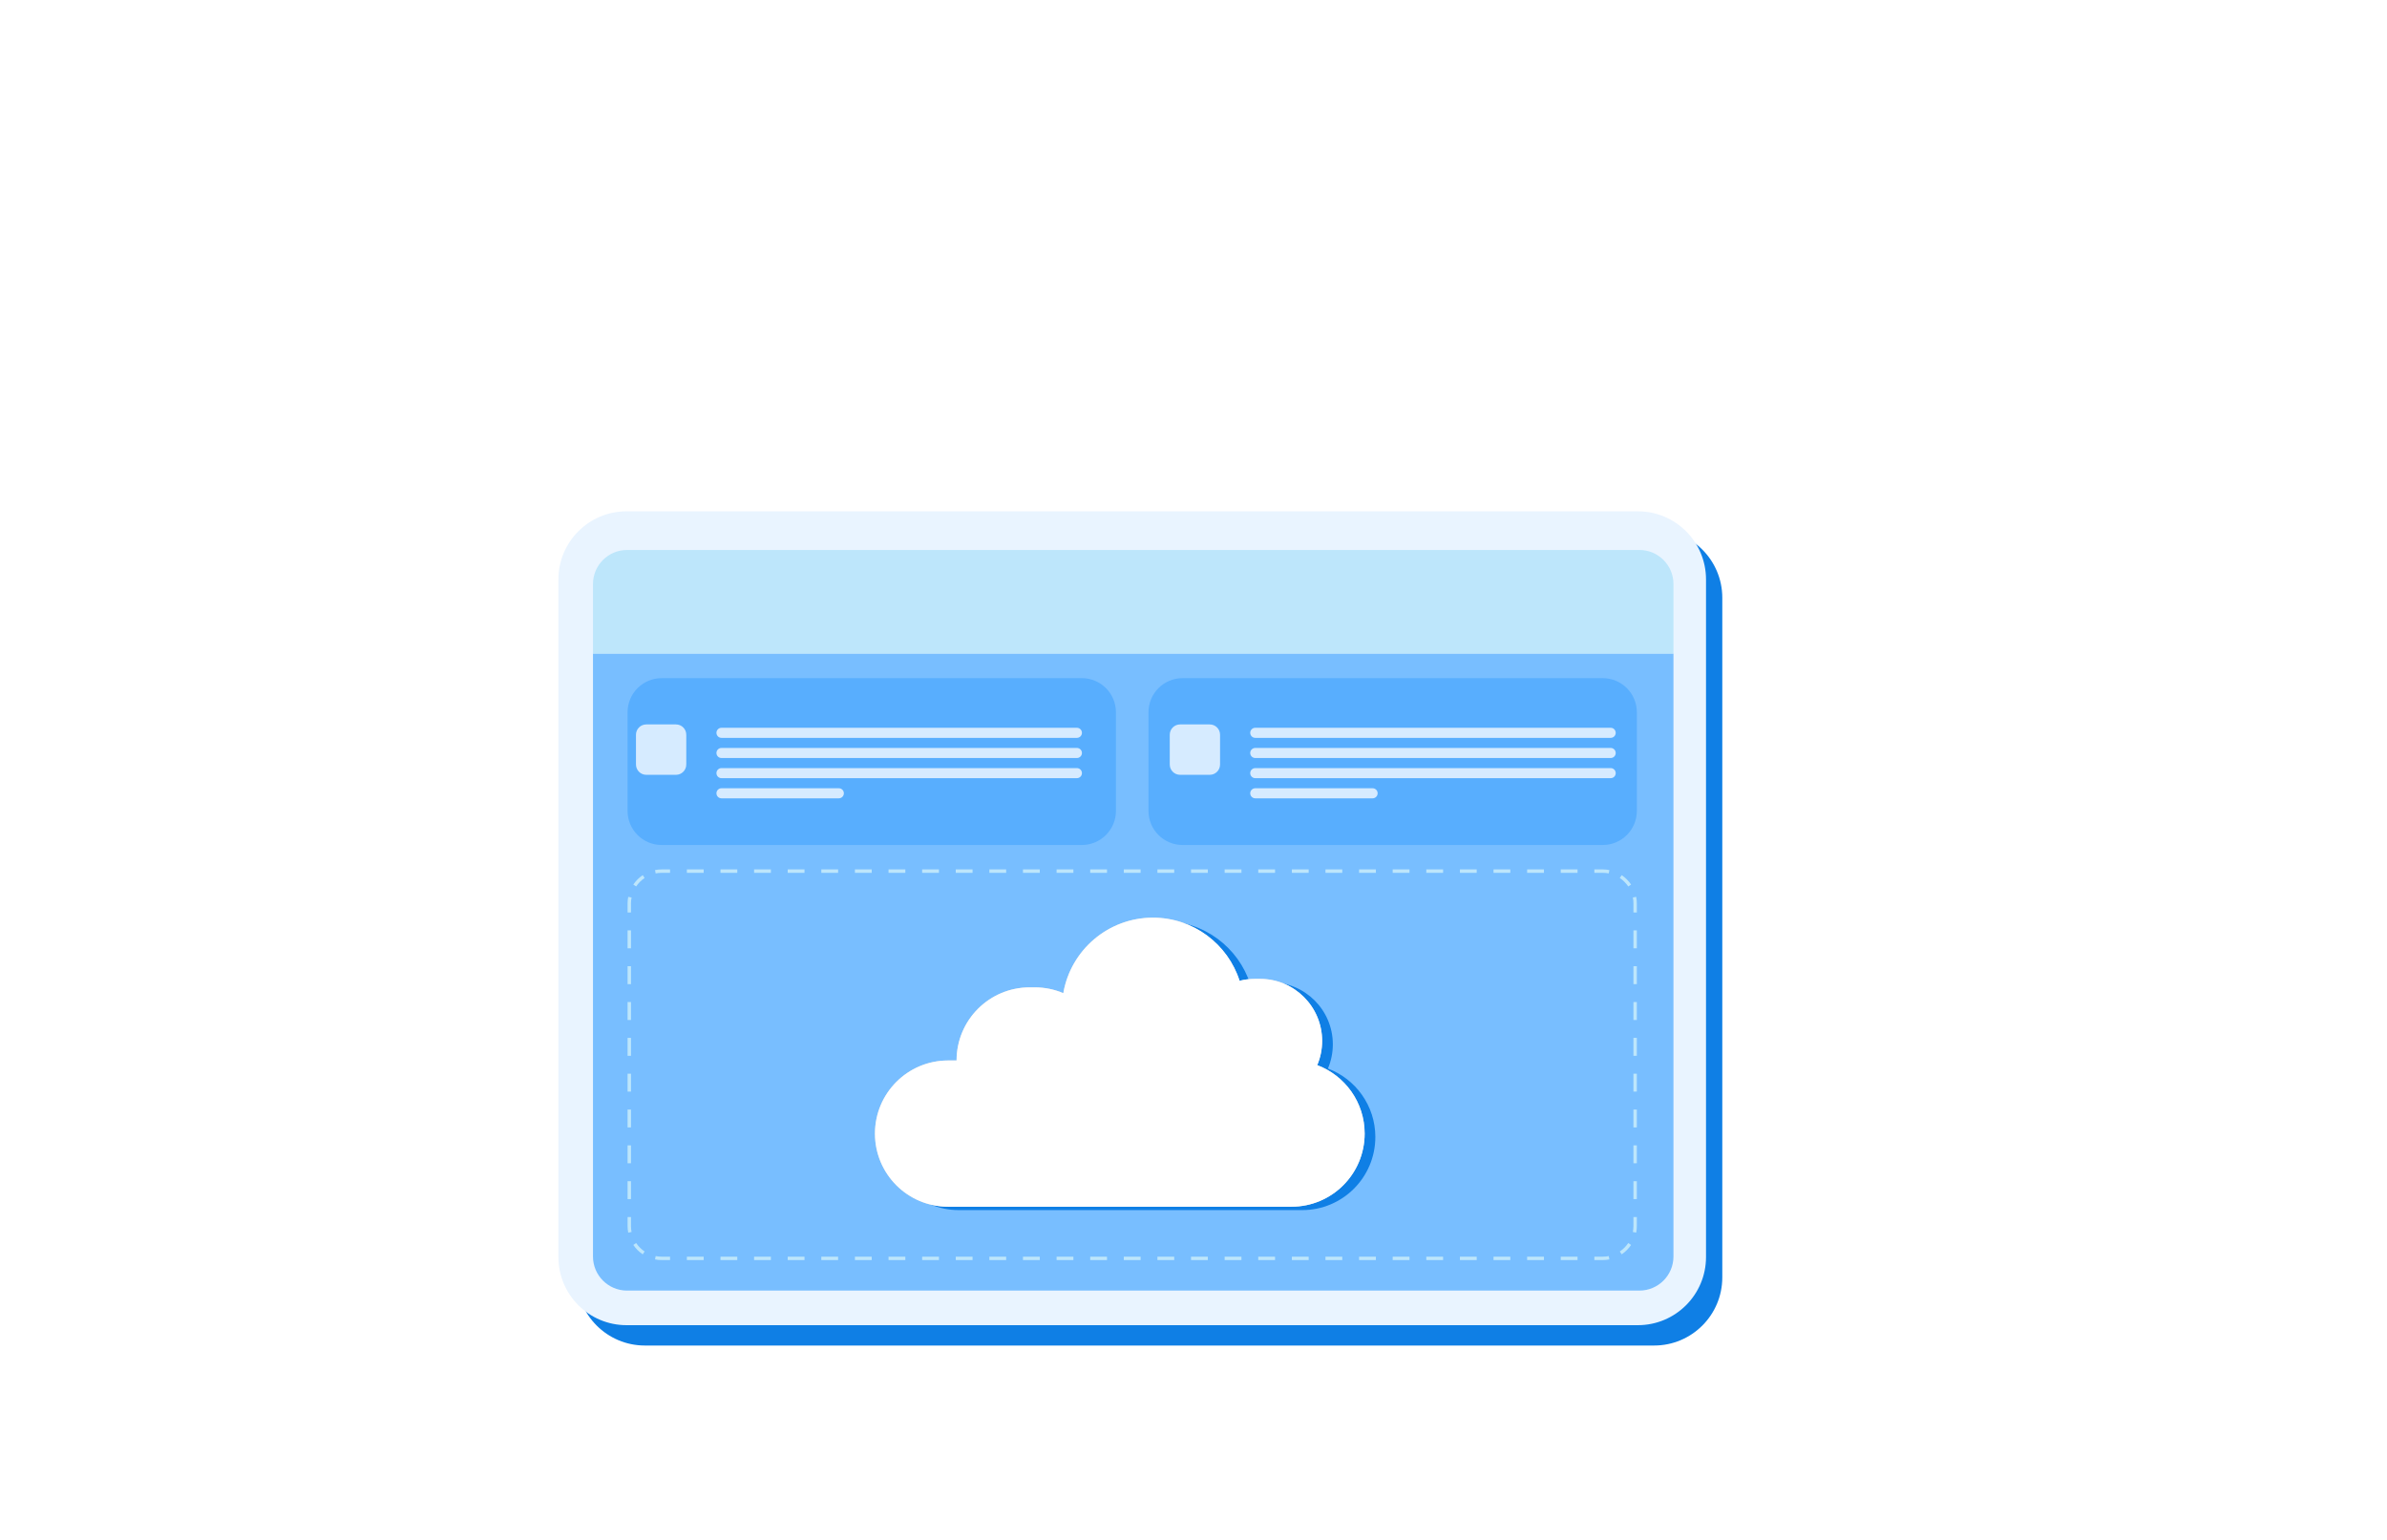 <?xml version="1.0" encoding="UTF-8"?> <svg xmlns="http://www.w3.org/2000/svg" width="620" height="400" viewBox="0 0 620 400" fill="none"><path d="M149.795 155.281C149.795 145.502 157.723 137.574 167.502 137.574H429.643C439.422 137.574 447.35 145.502 447.35 155.281V331.802C447.35 341.582 439.422 349.509 429.643 349.509H167.502C157.723 349.509 149.795 341.582 149.795 331.802V155.281Z" fill="#0F7FE5"></path><path d="M145.039 150.523C145.039 140.744 152.967 132.816 162.746 132.816H425.415C435.195 132.816 443.122 140.744 443.122 150.523V326.516C443.122 336.295 435.195 344.223 425.415 344.223H162.746C152.967 344.223 145.039 336.295 145.039 326.516V150.523Z" fill="#E9F4FF"></path><g filter="url(#filter0_b_14297_84373)"><path d="M154.023 151.713C154.023 146.823 157.987 142.859 162.877 142.859H425.812C430.702 142.859 434.666 146.823 434.666 151.713V169.814H154.023V151.713Z" fill="#BDE6FB"></path></g><g filter="url(#filter1_b_14297_84373)"><path d="M434.664 326.385C434.664 331.274 430.7 335.238 425.811 335.238L162.875 335.238C157.986 335.238 154.022 331.274 154.022 326.385L154.022 169.813L434.664 169.813L434.664 326.385Z" fill="#78BEFF"></path></g><g filter="url(#filter2_b_14297_84373)"><path d="M163.008 234.689C163.008 229.8 166.972 225.836 171.861 225.836H416.299C421.188 225.836 425.152 229.8 425.152 234.689V318.458C425.152 323.347 421.188 327.311 416.299 327.311H171.861C166.972 327.311 163.008 323.347 163.008 318.458V234.689Z" fill="#78BEFF"></path></g><g filter="url(#filter3_b_14297_84373)"><path fill-rule="evenodd" clip-rule="evenodd" d="M170.133 327.143L170.305 326.274C170.808 326.374 171.328 326.426 171.861 326.426H174.044V327.311H171.861C171.27 327.311 170.692 327.253 170.133 327.143ZM414.116 327.311V326.426H416.299C416.832 326.426 417.352 326.374 417.855 326.274L418.026 327.143C417.468 327.253 416.89 327.311 416.299 327.311H414.116ZM421.218 325.82L420.725 325.084C421.594 324.502 422.343 323.754 422.925 322.884L423.661 323.377C423.014 324.342 422.183 325.174 421.218 325.82ZM425.152 237.016H424.267V234.689C424.267 234.156 424.214 233.636 424.115 233.133L424.984 232.962C425.094 233.52 425.152 234.098 425.152 234.689V237.016ZM423.661 229.77L422.925 230.263C422.343 229.394 421.594 228.645 420.725 228.063L421.218 227.327C422.183 227.974 423.014 228.805 423.661 229.77ZM174.044 225.836H171.861C171.27 225.836 170.692 225.894 170.133 226.004L170.305 226.873C170.808 226.774 171.328 226.721 171.861 226.721H174.044V225.836ZM166.942 227.327L167.435 228.063C166.565 228.645 165.817 229.394 165.235 230.263L164.499 229.77C165.145 228.805 165.977 227.974 166.942 227.327ZM163.008 316.131H163.893V318.458C163.893 318.991 163.945 319.511 164.045 320.014L163.176 320.186C163.066 319.627 163.008 319.049 163.008 318.458V316.131ZM164.499 323.377L165.235 322.884C165.817 323.754 166.565 324.502 167.435 325.084L166.942 325.82C165.977 325.174 165.145 324.342 164.499 323.377ZM163.008 311.477H163.893V306.823H163.008V311.477ZM163.008 302.169H163.893V297.516H163.008V302.169ZM163.008 292.862H163.893V288.208H163.008V292.862ZM163.008 283.554H163.893V278.9H163.008V283.554ZM163.008 274.247H163.893V269.593H163.008V274.247ZM163.008 264.939H163.893V260.285H163.008V264.939ZM163.008 255.631H163.893V250.978H163.008V255.631ZM163.008 246.324H163.893V241.67H163.008V246.324ZM163.008 237.016H163.893V234.689C163.893 234.156 163.945 233.636 164.045 233.133L163.176 232.962C163.066 233.52 163.008 234.098 163.008 234.689V237.016ZM178.409 225.836V226.721H182.774V225.836H178.409ZM187.139 225.836V226.721H191.504V225.836H187.139ZM195.869 225.836V226.721H200.233V225.836H195.869ZM204.598 225.836V226.721H208.963V225.836H204.598ZM213.328 225.836V226.721H217.693V225.836H213.328ZM222.058 225.836V226.721H226.423V225.836H222.058ZM230.788 225.836V226.721H235.153V225.836H230.788ZM239.518 225.836V226.721H243.883V225.836H239.518ZM248.248 225.836V226.721H252.613V225.836H248.248ZM256.978 225.836V226.721H261.343V225.836H256.978ZM265.708 225.836V226.721H270.073V225.836H265.708ZM274.438 225.836V226.721H278.803V225.836H274.438ZM283.168 225.836V226.721H287.533V225.836H283.168ZM291.897 225.836V226.721H296.262V225.836H291.897ZM300.627 225.836V226.721H304.992V225.836H300.627ZM309.357 225.836V226.721H313.722V225.836H309.357ZM318.087 225.836V226.721H322.452V225.836H318.087ZM326.817 225.836V226.721H331.182V225.836H326.817ZM335.547 225.836V226.721H339.912V225.836H335.547ZM344.277 225.836V226.721H348.642V225.836H344.277ZM353.007 225.836V226.721H357.372V225.836H353.007ZM361.737 225.836V226.721H366.102V225.836H361.737ZM370.467 225.836V226.721H374.832V225.836H370.467ZM379.197 225.836V226.721H383.562V225.836H379.197ZM387.926 225.836V226.721H392.291V225.836H387.926ZM396.656 225.836V226.721H401.021V225.836H396.656ZM405.386 225.836V226.721H409.751V225.836H405.386ZM414.116 225.836V226.721H416.299C416.832 226.721 417.352 226.774 417.855 226.873L418.026 226.004C417.468 225.894 416.89 225.836 416.299 225.836H414.116ZM425.152 241.67H424.267V246.324H425.152V241.67ZM425.152 250.978H424.267V255.631H425.152V250.978ZM425.152 260.285H424.267V264.939H425.152V260.285ZM425.152 269.593H424.267V274.247H425.152V269.593ZM425.152 278.9H424.267V283.554H425.152V278.9ZM425.152 288.208H424.267V292.862H425.152V288.208ZM425.152 297.516H424.267V302.169H425.152V297.516ZM425.152 306.823H424.267V311.477H425.152V306.823ZM425.152 316.131H424.267V318.458C424.267 318.991 424.214 319.511 424.115 320.014L424.984 320.186C425.094 319.627 425.152 319.049 425.152 318.458V316.131ZM409.751 327.311V326.426H405.386V327.311H409.751ZM401.021 327.311V326.426H396.656V327.311H401.021ZM392.291 327.311V326.426H387.926V327.311H392.291ZM383.561 327.311V326.426H379.196V327.311H383.561ZM374.832 327.311V326.426H370.467V327.311H374.832ZM366.102 327.311V326.426H361.737V327.311H366.102ZM357.372 327.311V326.426H353.007V327.311H357.372ZM348.642 327.311V326.426H344.277V327.311H348.642ZM339.912 327.311V326.426H335.547V327.311H339.912ZM331.182 327.311V326.426H326.817V327.311H331.182ZM322.452 327.311V326.426H318.087V327.311H322.452ZM313.722 327.311V326.426H309.357V327.311H313.722ZM304.992 327.311V326.426H300.627V327.311H304.992ZM296.262 327.311V326.426H291.897V327.311H296.262ZM287.533 327.311V326.426H283.168V327.311H287.533ZM278.803 327.311V326.426H274.438V327.311H278.803ZM270.073 327.311V326.426H265.708V327.311H270.073ZM261.343 327.311V326.426H256.978V327.311H261.343ZM252.613 327.311V326.426H248.248V327.311H252.613ZM243.883 327.311V326.426H239.518V327.311H243.883ZM235.153 327.311V326.426H230.788V327.311H235.153ZM226.423 327.311V326.426H222.058V327.311H226.423ZM217.693 327.311V326.426H213.328V327.311H217.693ZM208.963 327.311V326.426H204.598V327.311H208.963ZM200.233 327.311V326.426H195.868V327.311H200.233ZM191.503 327.311V326.426H187.139V327.311H191.503ZM182.774 327.311V326.426H178.409V327.311H182.774Z" fill="#BDE6FB"></path></g><path d="M163.008 185.008C163.008 180.118 166.972 176.154 171.861 176.154H280.998C285.888 176.154 289.852 180.118 289.852 185.008V210.639C289.852 215.529 285.888 219.493 280.998 219.493H171.861C166.972 219.493 163.008 215.529 163.008 210.639V185.008Z" fill="#58AEFE"></path><path d="M298.309 185.008C298.309 180.118 302.272 176.154 307.162 176.154H416.299C421.189 176.154 425.153 180.118 425.153 185.008V210.639C425.153 215.529 421.189 219.493 416.299 219.493H307.162C302.272 219.493 298.309 215.529 298.309 210.639V185.008Z" fill="#58AEFE"></path><path d="M303.834 190.852C303.834 189.373 305.031 188.174 306.508 188.174H314.224C315.701 188.174 316.898 189.373 316.898 190.852V198.584C316.898 200.063 315.701 201.262 314.224 201.262H306.508C305.031 201.262 303.834 200.063 303.834 198.584V190.852Z" fill="#D6EBFF"></path><path d="M324.734 190.356C324.734 189.633 325.319 189.047 326.041 189.047H418.361C419.082 189.047 419.667 189.633 419.667 190.356C419.667 191.079 419.082 191.665 418.361 191.665H326.041C325.319 191.665 324.734 191.079 324.734 190.356Z" fill="#D6EBFF"></path><path d="M324.734 195.592C324.734 194.869 325.319 194.283 326.041 194.283H418.361C419.082 194.283 419.667 194.869 419.667 195.592C419.667 196.315 419.082 196.901 418.361 196.901H326.041C325.319 196.901 324.734 196.315 324.734 195.592Z" fill="#D6EBFF"></path><path d="M324.734 200.826C324.734 200.104 325.319 199.518 326.041 199.518H418.361C419.082 199.518 419.667 200.104 419.667 200.826C419.667 201.549 419.082 202.135 418.361 202.135H326.041C325.319 202.135 324.734 201.549 324.734 200.826Z" fill="#D6EBFF"></path><path d="M324.734 206.061C324.734 205.338 325.319 204.752 326.041 204.752H356.523C357.244 204.752 357.829 205.338 357.829 206.061C357.829 206.784 357.244 207.37 356.523 207.37H326.041C325.319 207.37 324.734 206.784 324.734 206.061Z" fill="#D6EBFF"></path><path d="M165.189 190.852C165.189 189.373 166.386 188.174 167.863 188.174H175.58C177.056 188.174 178.253 189.373 178.253 190.852V198.584C178.253 200.063 177.056 201.262 175.58 201.262H167.863C166.386 201.262 165.189 200.063 165.189 198.584V190.852Z" fill="#D6EBFF"></path><path d="M186.09 190.356C186.09 189.633 186.675 189.047 187.397 189.047H279.716C280.438 189.047 281.023 189.633 281.023 190.356C281.023 191.079 280.438 191.665 279.716 191.665H187.397C186.675 191.665 186.09 191.079 186.09 190.356Z" fill="#D6EBFF"></path><path d="M186.09 195.592C186.09 194.869 186.675 194.283 187.397 194.283H279.716C280.438 194.283 281.023 194.869 281.023 195.592C281.023 196.315 280.438 196.901 279.716 196.901H187.397C186.675 196.901 186.09 196.315 186.09 195.592Z" fill="#D6EBFF"></path><path d="M186.09 200.826C186.09 200.104 186.675 199.518 187.397 199.518H279.716C280.438 199.518 281.023 200.104 281.023 200.826C281.023 201.549 280.438 202.135 279.716 202.135H187.397C186.675 202.135 186.09 201.549 186.09 200.826Z" fill="#D6EBFF"></path><path d="M186.09 206.061C186.09 205.338 186.675 204.752 187.397 204.752H217.878C218.6 204.752 219.185 205.338 219.185 206.061C219.185 206.784 218.6 207.37 217.878 207.37H187.397C186.675 207.37 186.09 206.784 186.09 206.061Z" fill="#D6EBFF"></path><path fill-rule="evenodd" clip-rule="evenodd" d="M324.746 255.653C326.025 255.327 327.365 255.153 328.745 255.153H330.07C338.973 255.153 346.19 262.371 346.19 271.273C346.19 273.503 345.737 275.628 344.918 277.559C352.111 280.262 357.23 287.205 357.23 295.342C357.23 305.831 348.728 314.333 338.239 314.333H249.028C238.539 314.333 230.037 305.831 230.037 295.342C230.037 284.854 238.54 276.352 249.028 276.352H251.235C251.235 265.864 259.737 257.362 270.225 257.362H271.55C274.178 257.362 276.681 257.896 278.958 258.861C280.867 247.727 290.566 239.254 302.245 239.254C312.773 239.254 321.693 246.14 324.746 255.653Z" fill="#0F7FE5"></path><path fill-rule="evenodd" clip-rule="evenodd" d="M321.97 254.767C323.249 254.441 324.588 254.268 325.968 254.268H327.293C336.195 254.268 343.413 261.485 343.413 270.388C343.413 272.618 342.96 274.742 342.141 276.674C349.335 279.376 354.455 286.319 354.455 294.458C354.455 304.946 345.952 313.448 335.464 313.448H246.252C235.764 313.448 227.262 304.946 227.262 294.458C227.262 283.969 235.764 275.467 246.252 275.467H248.459V275.467C248.459 264.978 256.962 256.476 267.45 256.476H268.775C271.403 256.476 273.906 257.01 276.182 257.975C278.092 246.842 287.791 238.369 299.469 238.369C309.997 238.369 318.916 245.254 321.97 254.767Z" fill="#D9D9D9"></path><path fill-rule="evenodd" clip-rule="evenodd" d="M321.97 254.767C323.249 254.441 324.588 254.268 325.968 254.268H327.293C336.195 254.268 343.413 261.485 343.413 270.388C343.413 272.618 342.96 274.742 342.141 276.674C349.335 279.376 354.455 286.319 354.455 294.458C354.455 304.946 345.952 313.448 335.464 313.448H246.252C235.764 313.448 227.262 304.946 227.262 294.458C227.262 283.969 235.764 275.467 246.252 275.467H248.459V275.467C248.459 264.978 256.962 256.476 267.45 256.476H268.775C271.403 256.476 273.906 257.01 276.182 257.975C278.092 246.842 287.791 238.369 299.469 238.369C309.997 238.369 318.916 245.254 321.97 254.767Z" fill="white"></path><defs><filter id="filter0_b_14297_84373" x="144.023" y="132.859" width="300.643" height="46.955" filterUnits="userSpaceOnUse" color-interpolation-filters="sRGB"><feFlood flood-opacity="0" result="BackgroundImageFix"></feFlood><feGaussianBlur in="BackgroundImageFix" stdDeviation="5"></feGaussianBlur><feComposite in2="SourceAlpha" operator="in" result="effect1_backgroundBlur_14297_84373"></feComposite><feBlend mode="normal" in="SourceGraphic" in2="effect1_backgroundBlur_14297_84373" result="shape"></feBlend></filter><filter id="filter1_b_14297_84373" x="144.021" y="159.812" width="300.643" height="185.426" filterUnits="userSpaceOnUse" color-interpolation-filters="sRGB"><feFlood flood-opacity="0" result="BackgroundImageFix"></feFlood><feGaussianBlur in="BackgroundImageFix" stdDeviation="5"></feGaussianBlur><feComposite in2="SourceAlpha" operator="in" result="effect1_backgroundBlur_14297_84373"></feComposite><feBlend mode="normal" in="SourceGraphic" in2="effect1_backgroundBlur_14297_84373" result="shape"></feBlend></filter><filter id="filter2_b_14297_84373" x="153.008" y="215.836" width="282.145" height="121.475" filterUnits="userSpaceOnUse" color-interpolation-filters="sRGB"><feFlood flood-opacity="0" result="BackgroundImageFix"></feFlood><feGaussianBlur in="BackgroundImageFix" stdDeviation="5"></feGaussianBlur><feComposite in2="SourceAlpha" operator="in" result="effect1_backgroundBlur_14297_84373"></feComposite><feBlend mode="normal" in="SourceGraphic" in2="effect1_backgroundBlur_14297_84373" result="shape"></feBlend></filter><filter id="filter3_b_14297_84373" x="153.008" y="215.836" width="282.145" height="121.475" filterUnits="userSpaceOnUse" color-interpolation-filters="sRGB"><feFlood flood-opacity="0" result="BackgroundImageFix"></feFlood><feGaussianBlur in="BackgroundImageFix" stdDeviation="5"></feGaussianBlur><feComposite in2="SourceAlpha" operator="in" result="effect1_backgroundBlur_14297_84373"></feComposite><feBlend mode="normal" in="SourceGraphic" in2="effect1_backgroundBlur_14297_84373" result="shape"></feBlend></filter></defs></svg> 